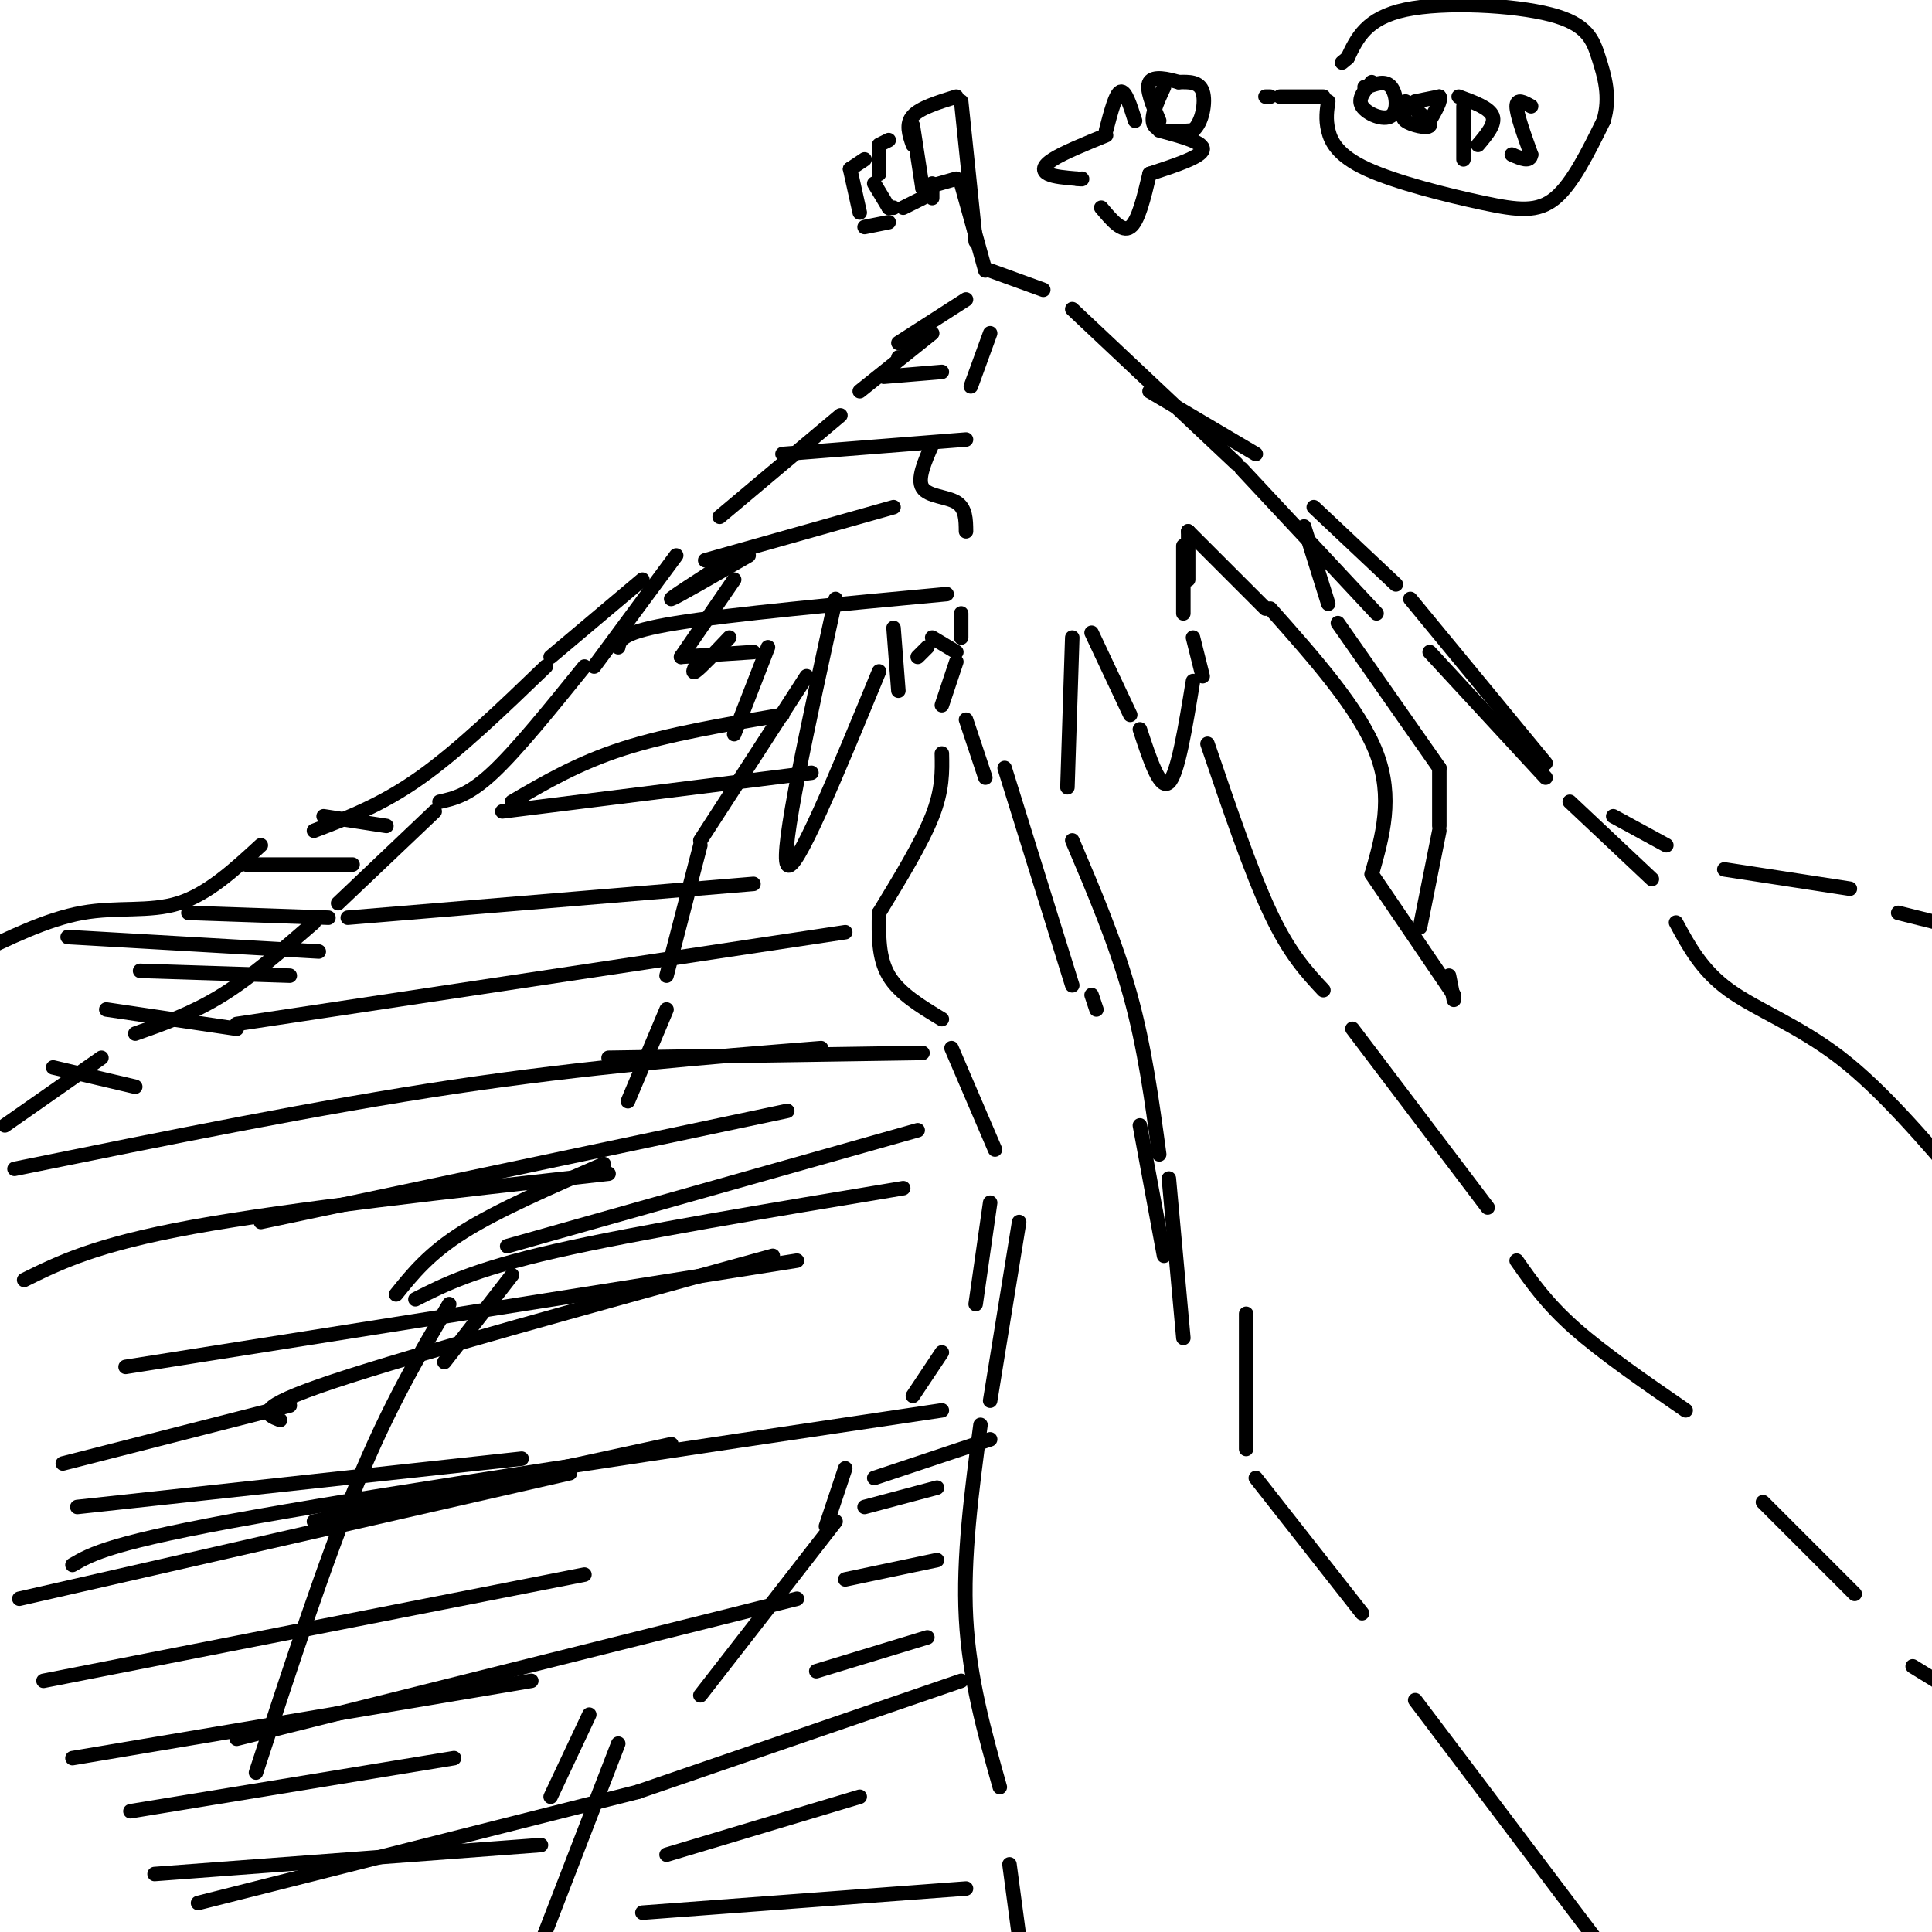 <svg viewBox='0 0 400 400' version='1.1' xmlns='http://www.w3.org/2000/svg' xmlns:xlink='http://www.w3.org/1999/xlink'><g fill='none' stroke='rgb(0,0,0)' stroke-width='3' stroke-linecap='round' stroke-linejoin='round'><path d='M1,233c0.000,0.000 20.000,-14.000 20,-14'/><path d='M28,214c5.917,-2.083 11.833,-4.167 18,-8c6.167,-3.833 12.583,-9.417 19,-15'/><path d='M70,187c0.000,0.000 20.000,-19.000 20,-19'/><path d='M91,166c3.000,-0.667 6.000,-1.333 11,-6c5.000,-4.667 12.000,-13.333 19,-22'/><path d='M123,138c0.000,0.000 17.000,-23.000 17,-23'/><path d='M149,107c0.000,0.000 25.000,-21.000 25,-21'/><path d='M186,74c0.000,0.000 0.100,0.100 0.1,0.1'/><path d='M200,62c0.000,0.000 -14.000,9.000 -14,9'/><path d='M178,81c0.000,0.000 15.000,-12.000 15,-12'/><path d='M205,56c0.000,0.000 11.000,4.000 11,4'/><path d='M222,64c0.000,0.000 34.000,32.000 34,32'/><path d='M257,97c0.000,0.000 28.000,30.000 28,30'/><path d='M296,135c0.000,0.000 24.000,26.000 24,26'/><path d='M325,166c0.000,0.000 17.000,16.000 17,16'/><path d='M347,191c2.667,4.956 5.333,9.911 11,14c5.667,4.089 14.333,7.311 23,14c8.667,6.689 17.333,16.844 26,27'/><path d='M151,116c-6.333,4.083 -12.667,8.167 -12,8c0.667,-0.167 8.333,-4.583 16,-9'/><path d='M145,136c-1.000,1.833 -2.000,3.667 -1,3c1.000,-0.667 4.000,-3.833 7,-7'/><path d='M159,134c0.000,0.000 -7.000,18.000 -7,18'/><path d='M173,124c-5.750,26.250 -11.500,52.500 -10,55c1.500,2.500 10.250,-18.750 19,-40'/><path d='M185,130c0.000,0.000 1.000,13.000 1,13'/><path d='M190,136c0.000,0.000 2.000,-2.000 2,-2'/><path d='M193,132c0.000,0.000 5.000,3.000 5,3'/><path d='M200,149c0.000,0.000 4.000,12.000 4,12'/><path d='M208,159c0.000,0.000 14.000,45.000 14,45'/><path d='M222,132c0.000,0.000 -1.000,31.000 -1,31'/><path d='M222,174c4.500,10.583 9.000,21.167 12,32c3.000,10.833 4.500,21.917 6,33'/><path d='M242,244c0.000,0.000 3.000,33.000 3,33'/><path d='M226,206c0.000,0.000 1.000,3.000 1,3'/><path d='M236,233c0.000,0.000 5.000,27.000 5,27'/><path d='M226,131c0.000,0.000 8.000,17.000 8,17'/><path d='M236,151c2.083,6.333 4.167,12.667 6,11c1.833,-1.667 3.417,-11.333 5,-21'/><path d='M246,120c0.000,0.000 0.000,-10.000 0,-10'/><path d='M246,110c0.000,0.000 16.000,16.000 16,16'/><path d='M263,126c9.250,10.417 18.500,20.833 22,30c3.500,9.167 1.250,17.083 -1,25'/><path d='M284,181c0.000,0.000 17.000,25.000 17,25'/><path d='M301,207c0.000,0.000 -1.000,-5.000 -1,-5'/><path d='M294,192c0.000,0.000 4.000,-20.000 4,-20'/><path d='M298,171c0.000,0.000 0.000,-12.000 0,-12'/><path d='M298,159c0.000,0.000 -21.000,-30.000 -21,-30'/><path d='M275,125c0.000,0.000 -5.000,-16.000 -5,-16'/><path d='M245,113c0.000,0.000 0.000,14.000 0,14'/><path d='M247,132c0.000,0.000 2.000,8.000 2,8'/><path d='M152,120c0.000,0.000 -11.000,16.000 -11,16'/><path d='M141,136c0.000,0.000 15.000,-1.000 15,-1'/><path d='M205,69c0.000,0.000 -4.000,11.000 -4,11'/><path d='M193,92c-1.578,3.600 -3.156,7.200 -2,9c1.156,1.800 5.044,1.800 7,3c1.956,1.200 1.978,3.600 2,6'/><path d='M199,127c0.000,0.000 0.000,5.000 0,5'/><path d='M198,137c0.000,0.000 -3.000,9.000 -3,9'/><path d='M195,156c0.083,3.750 0.167,7.500 -2,13c-2.167,5.500 -6.583,12.750 -11,20'/><path d='M182,189c-0.083,4.667 -0.167,9.333 2,13c2.167,3.667 6.583,6.333 11,9'/><path d='M197,217c0.000,0.000 9.000,21.000 9,21'/><path d='M205,249c0.000,0.000 -3.000,21.000 -3,21'/><path d='M195,280c0.000,0.000 -6.000,9.000 -6,9'/><path d='M175,304c0.000,0.000 -4.000,12.000 -4,12'/><path d='M122,355c0.000,0.000 -8.000,17.000 -8,17'/><path d='M173,315c0.000,0.000 -28.000,36.000 -28,36'/><path d='M128,361c0.000,0.000 -17.000,44.000 -17,44'/><path d='M211,253c0.000,0.000 -6.000,37.000 -6,37'/><path d='M203,295c-1.833,13.750 -3.667,27.500 -3,40c0.667,12.500 3.833,23.750 7,35'/><path d='M209,386c0.000,0.000 2.000,15.000 2,15'/><path d='M250,154c4.500,13.250 9.000,26.500 13,35c4.000,8.500 7.500,12.250 11,16'/><path d='M280,213c0.000,0.000 28.000,37.000 28,37'/><path d='M314,261c3.083,4.417 6.167,8.833 12,14c5.833,5.167 14.417,11.083 23,17'/><path d='M365,311c0.000,0.000 19.000,19.000 19,19'/><path d='M167,140c0.000,0.000 -22.000,34.000 -22,34'/><path d='M145,175c0.000,0.000 -7.000,27.000 -7,27'/><path d='M138,209c0.000,0.000 -8.000,19.000 -8,19'/><path d='M125,241c-10.917,4.750 -21.833,9.500 -29,14c-7.167,4.500 -10.583,8.750 -14,13'/><path d='M106,264c0.000,0.000 -14.000,18.000 -14,18'/><path d='M93,270c-6.167,10.417 -12.333,20.833 -19,37c-6.667,16.167 -13.833,38.083 -21,60'/><path d='M183,78c0.000,0.000 12.000,-1.000 12,-1'/><path d='M162,94c0.000,0.000 38.000,-3.000 38,-3'/><path d='M146,116c0.000,0.000 39.000,-11.000 39,-11'/><path d='M128,134c0.333,-1.583 0.667,-3.167 12,-5c11.333,-1.833 33.667,-3.917 56,-6'/><path d='M106,166c6.833,-4.000 13.667,-8.000 23,-11c9.333,-3.000 21.167,-5.000 33,-7'/><path d='M104,168c0.000,0.000 64.000,-8.000 64,-8'/><path d='M72,190c0.000,0.000 84.000,-7.000 84,-7'/><path d='M49,212c0.000,0.000 126.000,-19.000 126,-19'/><path d='M3,242c31.583,-6.417 63.167,-12.833 91,-17c27.833,-4.167 51.917,-6.083 76,-8'/><path d='M54,253c0.000,0.000 109.000,-23.000 109,-23'/><path d='M26,283c0.000,0.000 139.000,-22.000 139,-22'/><path d='M13,303c0.000,0.000 47.000,-12.000 47,-12'/><path d='M16,312c0.000,0.000 92.000,-10.000 92,-10'/><path d='M4,331c0.000,0.000 114.000,-26.000 114,-26'/><path d='M9,348c0.000,0.000 112.000,-22.000 112,-22'/><path d='M15,364c0.000,0.000 95.000,-16.000 95,-16'/><path d='M27,375c0.000,0.000 67.000,-11.000 67,-11'/><path d='M32,388c0.000,0.000 80.000,-6.000 80,-6'/><path d='M5,265c7.417,-3.667 14.833,-7.333 35,-11c20.167,-3.667 53.083,-7.333 86,-11'/><path d='M15,324c4.000,-2.333 8.000,-4.667 38,-10c30.000,-5.333 86.000,-13.667 142,-22'/><path d='M49,360c0.000,0.000 116.000,-29.000 116,-29'/><path d='M41,394c0.000,0.000 91.000,-23.000 91,-23'/><path d='M86,269c6.083,-3.083 12.167,-6.167 29,-10c16.833,-3.833 44.417,-8.417 72,-13'/><path d='M105,258c0.000,0.000 85.000,-24.000 85,-24'/><path d='M126,219c0.000,0.000 65.000,-1.000 65,-1'/><path d='M181,306c0.000,0.000 24.000,-8.000 24,-8'/><path d='M179,312c0.000,0.000 15.000,-4.000 15,-4'/><path d='M175,327c0.000,0.000 19.000,-4.000 19,-4'/><path d='M169,346c0.000,0.000 23.000,-7.000 23,-7'/><path d='M132,371c0.000,0.000 67.000,-23.000 67,-23'/><path d='M138,384c0.000,0.000 40.000,-12.000 40,-12'/><path d='M133,396c0.000,0.000 67.000,-5.000 67,-5'/><path d='M58,294c-3.000,-1.167 -6.000,-2.333 11,-8c17.000,-5.667 54.000,-15.833 91,-26'/><path d='M65,315c0.000,0.000 74.000,-16.000 74,-16'/><path d='M258,272c0.000,0.000 0.000,28.000 0,28'/><path d='M260,306c0.000,0.000 22.000,28.000 22,28'/><path d='M293,352c0.000,0.000 37.000,49.000 37,49'/><path d='M396,345c0.000,0.000 13.000,8.000 13,8'/><path d='M133,120c0.000,0.000 -19.000,16.000 -19,16'/><path d='M113,138c-9.000,8.667 -18.000,17.333 -26,23c-8.000,5.667 -15.000,8.333 -22,11'/><path d='M54,175c-5.467,5.044 -10.933,10.089 -17,12c-6.067,1.911 -12.733,0.689 -20,2c-7.267,1.311 -15.133,5.156 -23,9'/><path d='M67,169c0.000,0.000 13.000,2.000 13,2'/><path d='M51,179c0.000,0.000 22.000,0.000 22,0'/><path d='M39,189c0.000,0.000 29.000,1.000 29,1'/><path d='M14,194c0.000,0.000 52.000,3.000 52,3'/><path d='M29,201c0.000,0.000 31.000,1.000 31,1'/><path d='M22,209c0.000,0.000 27.000,4.000 27,4'/><path d='M11,221c0.000,0.000 17.000,4.000 17,4'/><path d='M238,81c0.000,0.000 22.000,13.000 22,13'/><path d='M272,105c0.000,0.000 17.000,16.000 17,16'/><path d='M292,124c0.000,0.000 28.000,34.000 28,34'/><path d='M334,169c0.000,0.000 11.000,6.000 11,6'/><path d='M357,180c0.000,0.000 26.000,4.000 26,4'/><path d='M393,189c0.000,0.000 16.000,4.000 16,4'/><path d='M241,18c-1.500,3.250 -3.000,6.500 -2,8c1.000,1.500 4.500,1.250 8,1'/><path d='M247,27c1.911,-1.533 2.689,-5.867 2,-8c-0.689,-2.133 -2.844,-2.067 -5,-2'/><path d='M244,17c-2.200,-0.667 -5.200,-1.333 -6,0c-0.800,1.333 0.600,4.667 2,8'/><path d='M240,27c4.667,1.250 9.333,2.500 9,4c-0.333,1.500 -5.667,3.250 -11,5'/><path d='M238,36c-1.167,4.917 -2.333,9.833 -4,11c-1.667,1.167 -3.833,-1.417 -6,-4'/><path d='M235,25c-1.000,-3.167 -2.000,-6.333 -3,-6c-1.000,0.333 -2.000,4.167 -3,8'/><path d='M229,28c-4.400,1.800 -8.800,3.600 -11,5c-2.200,1.400 -2.200,2.400 -1,3c1.200,0.600 3.600,0.800 6,1'/><path d='M223,37c1.167,0.167 1.083,0.083 1,0'/><path d='M199,21c0.000,0.000 3.000,29.000 3,29'/><path d='M204,56c0.000,0.000 -5.000,-18.000 -5,-18'/><path d='M198,20c-3.750,1.167 -7.500,2.333 -9,4c-1.500,1.667 -0.750,3.833 0,6'/><path d='M189,26c0.000,0.000 2.000,13.000 2,13'/><path d='M191,39c0.000,0.000 7.000,-2.000 7,-2'/><path d='M193,38c0.000,0.000 0.000,3.000 0,3'/><path d='M191,41c0.000,0.000 -4.000,2.000 -4,2'/><path d='M184,43c0.000,0.000 -3.000,-5.000 -3,-5'/><path d='M182,31c0.000,0.000 0.000,5.000 0,5'/><path d='M182,30c0.000,0.000 2.000,-1.000 2,-1'/><path d='M179,33c0.000,0.000 -3.000,2.000 -3,2'/><path d='M176,35c0.000,0.000 2.000,9.000 2,9'/><path d='M179,47c0.000,0.000 5.000,-1.000 5,-1'/><path d='M184,43c0.000,0.000 1.000,0.000 1,0'/><path d='M262,20c0.000,0.000 1.000,0.000 1,0'/><path d='M265,20c0.000,0.000 9.000,0.000 9,0'/><path d='M275,21c-0.282,1.825 -0.565,3.649 0,6c0.565,2.351 1.976,5.228 8,8c6.024,2.772 16.660,5.439 24,7c7.340,1.561 11.383,2.018 15,-1c3.617,-3.018 6.809,-9.509 10,-16'/><path d='M332,25c1.486,-4.922 0.203,-9.226 -1,-13c-1.203,-3.774 -2.324,-7.016 -10,-9c-7.676,-1.984 -21.907,-2.710 -30,-1c-8.093,1.710 -10.046,5.855 -12,10'/><path d='M279,12c-2.000,1.667 -1.000,0.833 0,0'/><path d='M284,17c-1.494,1.708 -2.988,3.417 -2,5c0.988,1.583 4.458,3.042 6,2c1.542,-1.042 1.155,-4.583 0,-6c-1.155,-1.417 -3.077,-0.708 -5,0'/><path d='M283,18c-0.833,0.000 -0.417,0.000 0,0'/><path d='M292,22c-1.089,1.044 -2.178,2.089 -1,3c1.178,0.911 4.622,1.689 5,1c0.378,-0.689 -2.311,-2.844 -5,-5'/><path d='M303,22c0.000,0.000 0.000,11.000 0,11'/><path d='M302,20c3.167,1.167 6.333,2.333 7,4c0.667,1.667 -1.167,3.833 -3,6'/><path d='M317,22c-1.500,-0.833 -3.000,-1.667 -3,0c0.000,1.667 1.500,5.833 3,10'/><path d='M317,32c-0.167,1.667 -2.083,0.833 -4,0'/><path d='M293,21c0.000,0.000 5.000,-1.000 5,-1'/><path d='M298,20c0.500,0.667 -0.750,2.833 -2,5'/><path d='M296,25c-0.333,0.833 -0.167,0.417 0,0'/></g>
</svg>